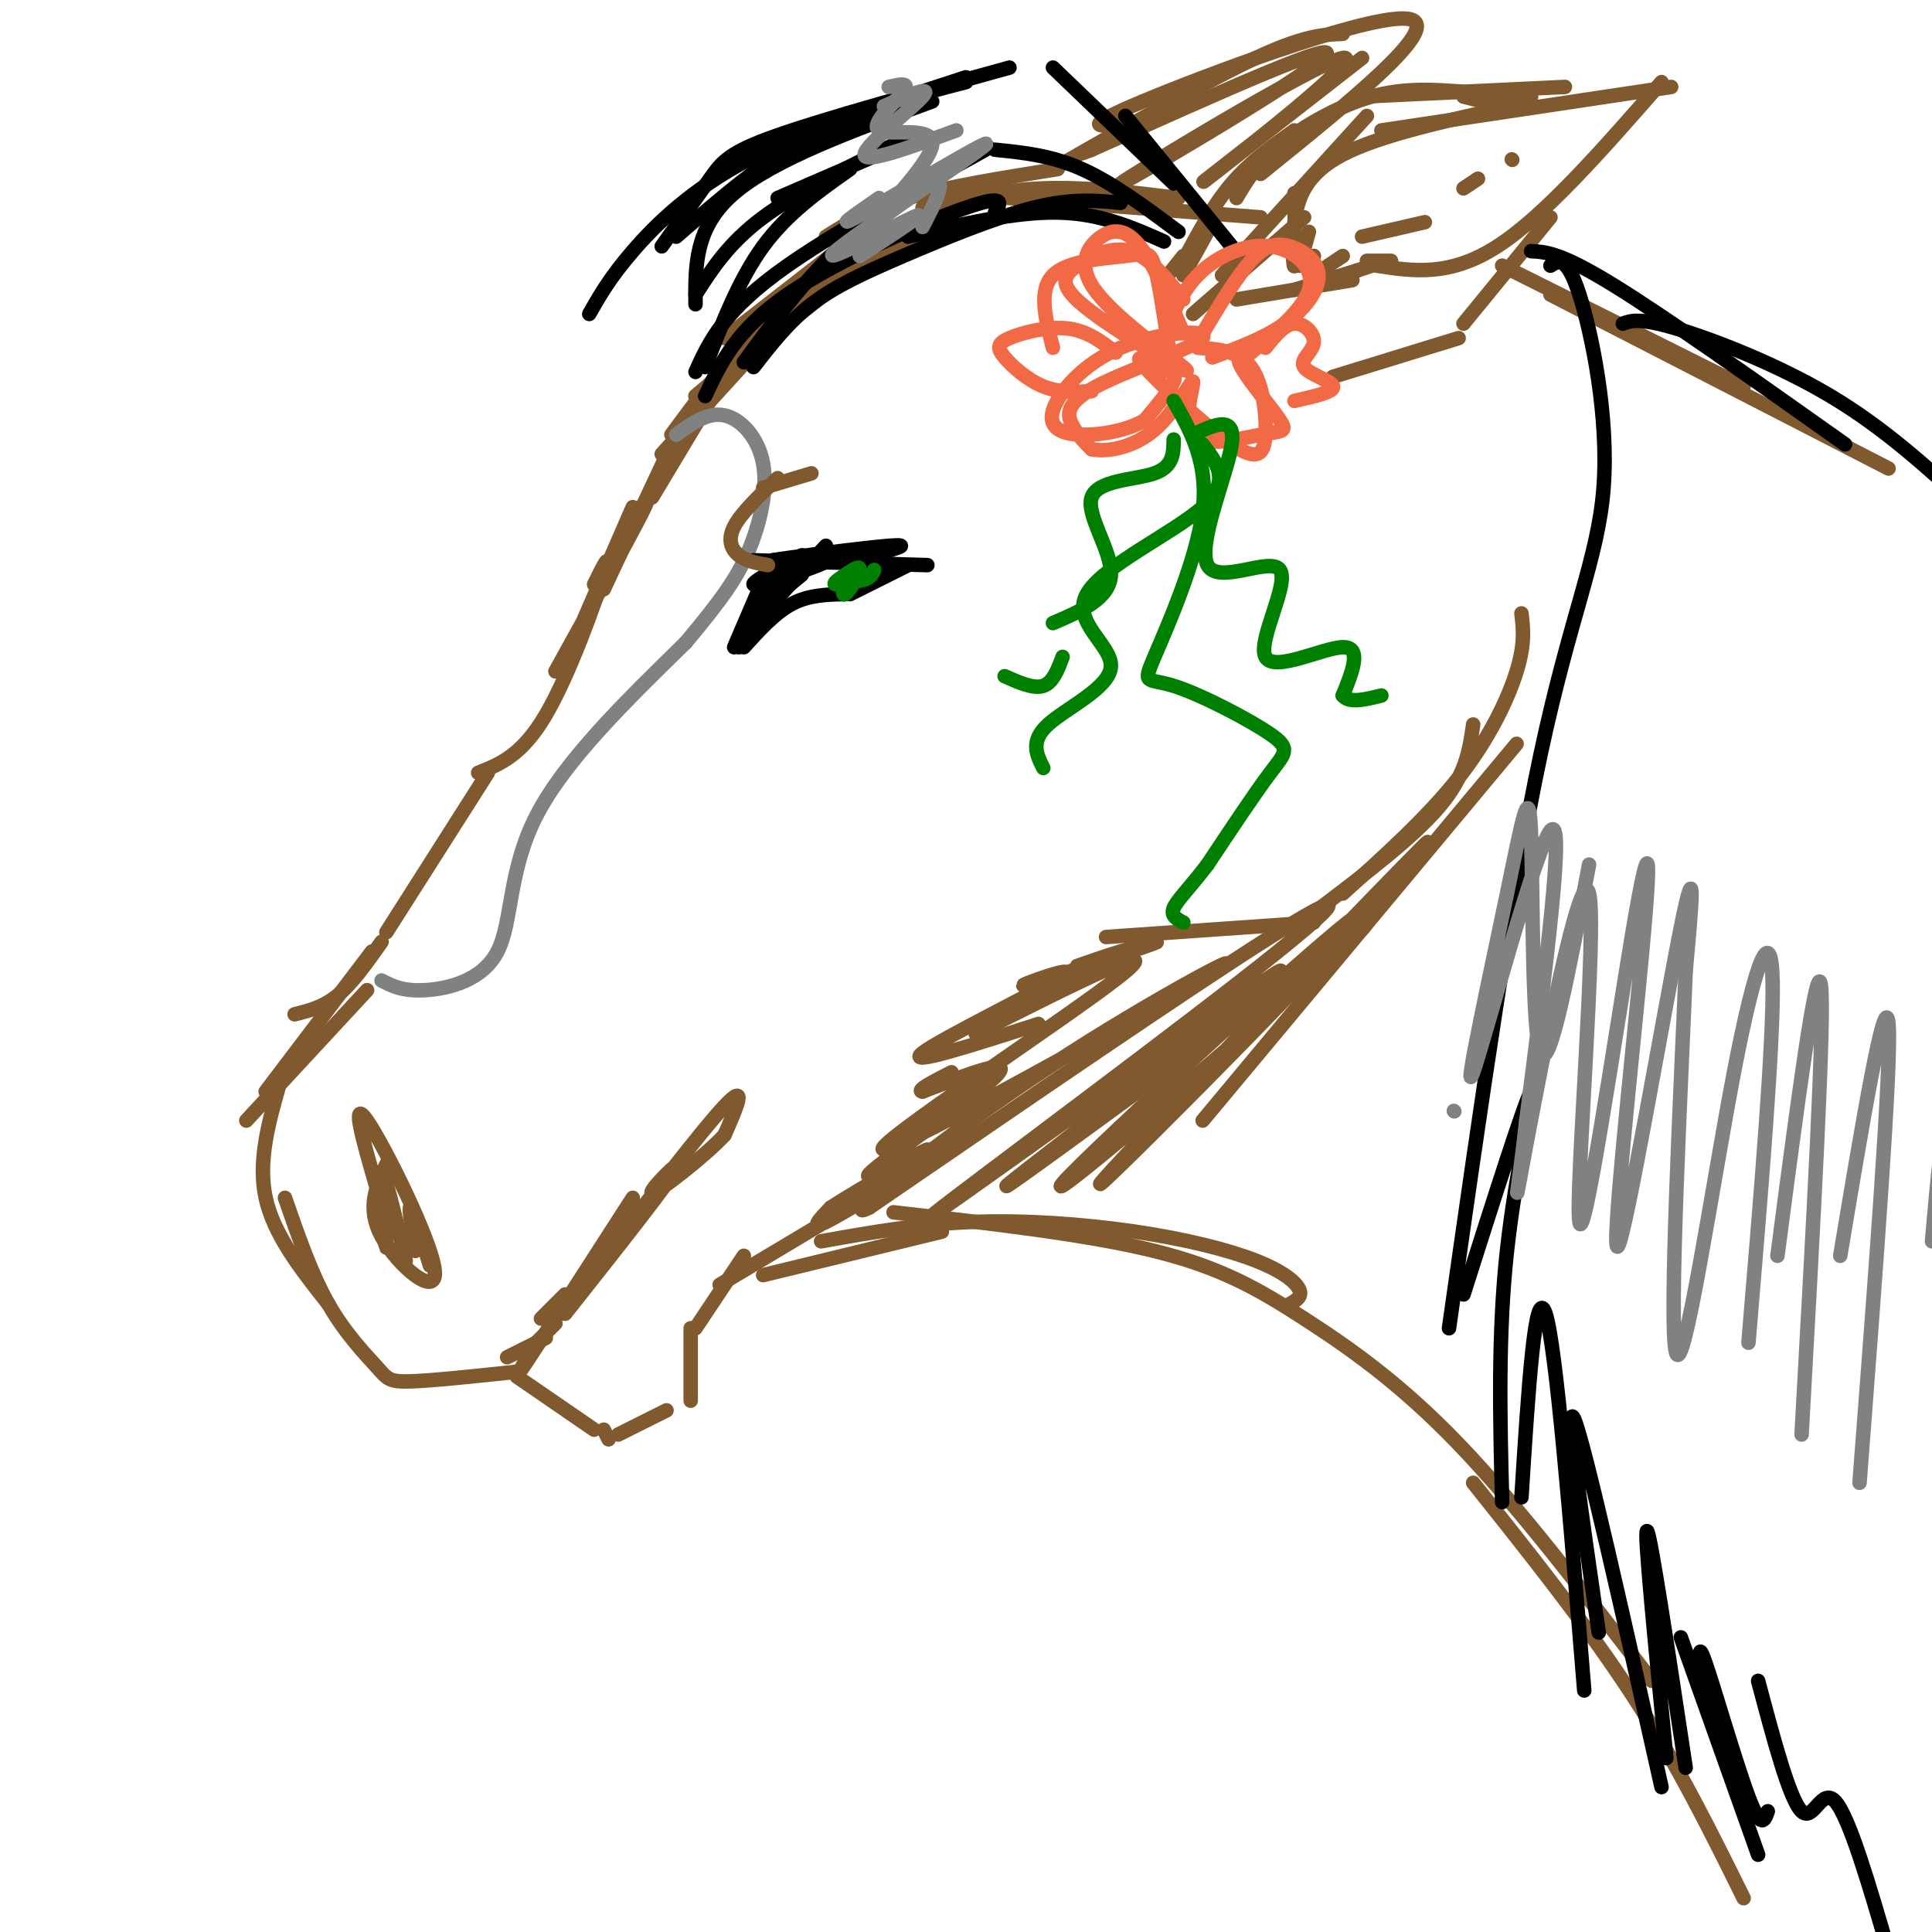 <svg viewBox='0 0 400 400' version='1.1' xmlns='http://www.w3.org/2000/svg' xmlns:xlink='http://www.w3.org/1999/xlink'><g fill='none' stroke='rgb(129,89,47)' stroke-width='3' stroke-linecap='round' stroke-linejoin='round'><path d='M177,49c0.000,0.000 -27.000,21.000 -27,21'/><path d='M189,50c-4.750,1.833 -9.500,3.667 -17,9c-7.500,5.333 -17.750,14.167 -28,23'/><path d='M191,45c0.000,0.000 -47.000,37.000 -47,37'/><path d='M182,50c-7.917,4.667 -15.833,9.333 -23,16c-7.167,6.667 -13.583,15.333 -20,24'/><path d='M168,60c0.000,0.000 -31.000,34.000 -31,34'/><path d='M150,78c0.000,0.000 -15.000,25.000 -15,25'/><path d='M140,90c0.000,0.000 -15.000,32.000 -15,32'/><path d='M131,105c0.000,0.000 -10.000,23.000 -10,23'/><path d='M130,109c2.750,-4.000 5.500,-8.000 3,-3c-2.500,5.000 -10.250,19.000 -18,33'/><path d='M123,121c1.867,-3.800 3.733,-7.600 2,-2c-1.733,5.600 -7.067,20.600 -12,29c-4.933,8.400 -9.467,10.200 -14,12'/><path d='M101,160c0.000,0.000 -21.000,33.000 -21,33'/><path d='M79,195c-3.000,4.250 -6.000,8.500 -9,11c-3.000,2.500 -6.000,3.250 -9,4'/><path d='M77,197c0.000,0.000 -22.000,29.000 -22,29'/><path d='M76,205c0.000,0.000 -25.000,27.000 -25,27'/><path d='M58,224c-2.333,8.167 -4.667,16.333 -3,24c1.667,7.667 7.333,14.833 13,22'/><path d='M59,248c2.750,7.929 5.500,15.857 9,22c3.500,6.143 7.750,10.500 10,13c2.250,2.500 2.500,3.143 7,3c4.500,-0.143 13.250,-1.071 22,-2'/><path d='M107,285c0.000,0.000 16.000,11.000 16,11'/><path d='M125,296c0.000,0.000 1.000,2.000 1,2'/><path d='M128,297c0.000,0.000 10.000,-5.000 10,-5'/><path d='M143,290c0.000,0.000 0.000,-15.000 0,-15'/><path d='M144,275c0.000,0.000 10.000,-15.000 10,-15'/><path d='M149,266c14.644,-8.756 29.289,-17.511 32,-19c2.711,-1.489 -6.511,4.289 -10,6c-3.489,1.711 -1.244,-0.644 1,-3'/><path d='M172,250c5.874,-3.813 20.059,-11.847 20,-12c-0.059,-0.153 -14.362,7.574 -12,5c2.362,-2.574 21.389,-15.450 26,-20c4.611,-4.550 -5.195,-0.775 -15,3'/><path d='M191,226c-1.500,-0.167 2.250,-2.083 6,-4'/><path d='M215,212c-13.877,4.474 -27.754,8.947 -24,6c3.754,-2.947 25.140,-13.316 29,-16c3.860,-2.684 -9.807,2.316 -8,2c1.807,-0.316 19.088,-5.947 25,-8c5.912,-2.053 0.456,-0.526 -5,1'/><path d='M232,197c-2.333,0.667 -5.667,1.833 -9,3'/><path d='M229,194c0.000,0.000 43.000,-3.000 43,-3'/><path d='M272,189c10.250,-7.750 20.500,-15.500 26,-22c5.500,-6.500 6.250,-11.750 7,-17'/><path d='M315,127c0.378,3.156 0.756,6.311 -1,12c-1.756,5.689 -5.644,13.911 -12,22c-6.356,8.089 -15.178,16.044 -24,24'/><path d='M268,40c0.089,7.000 0.179,14.000 0,15c-0.179,1.000 -0.625,-4.000 0,-9c0.625,-5.000 2.321,-10.000 10,-14c7.679,-4.000 21.339,-7.000 35,-10'/><path d='M286,27c0.000,0.000 60.000,-9.000 60,-9'/><path d='M344,17c-12.083,13.833 -24.167,27.667 -34,34c-9.833,6.333 -17.417,5.167 -25,4'/><path d='M288,54c0.000,0.000 -5.000,0.000 -5,0'/><path d='M311,22c0.000,0.000 -8.000,-2.000 -8,-2'/><path d='M303,19c-6.111,-0.444 -12.222,-0.889 -19,1c-6.778,1.889 -14.222,6.111 -19,10c-4.778,3.889 -6.889,7.444 -9,11'/><path d='M268,27c-4.583,3.250 -9.167,6.500 -13,11c-3.833,4.500 -6.917,10.250 -10,16'/><path d='M249,48c1.333,-1.750 2.667,-3.500 2,-2c-0.667,1.500 -3.333,6.250 -6,11'/><path d='M245,53c0.000,0.000 -4.000,5.000 -4,5'/><path d='M282,20c0.000,0.000 42.000,-2.000 42,-2'/><path d='M301,19c0.000,0.000 16.000,1.000 16,1'/><path d='M321,45c0.000,0.000 -18.000,22.000 -18,22'/><path d='M302,70c0.000,0.000 -26.000,8.000 -26,8'/><path d='M271,48c0.000,0.000 -2.000,7.000 -2,7'/><path d='M272,53c0.000,0.000 -1.000,2.000 -1,2'/><path d='M278,53c0.000,0.000 -6.000,4.000 -6,4'/><path d='M284,55c0.000,0.000 -9.000,3.000 -9,3'/><path d='M281,56c0.000,0.000 -13.000,4.000 -13,4'/><path d='M272,53c0.000,0.000 -3.000,2.000 -3,2'/><path d='M283,24c0.000,0.000 -30.000,33.000 -30,33'/><path d='M270,45c0.000,0.000 -23.000,20.000 -23,20'/><path d='M256,62c0.000,0.000 24.000,-4.000 24,-4'/><path d='M282,49c0.000,0.000 13.000,-3.000 13,-3'/><path d='M303,39c0.000,0.000 3.000,-2.000 3,-2'/><path d='M313,33c0.000,0.000 0.100,0.100 0.1,0.1'/><path d='M171,49c4.500,-2.833 9.000,-5.667 17,-8c8.000,-2.333 19.500,-4.167 31,-6'/><path d='M191,43c8.083,-1.833 16.167,-3.667 25,-4c8.833,-0.333 18.417,0.833 28,2'/><path d='M196,40c0.000,0.000 65.000,5.000 65,5'/><path d='M218,35c16.000,-9.167 32.000,-18.333 42,-23c10.000,-4.667 14.000,-4.833 18,-5'/><path d='M232,26c-0.637,0.012 -1.274,0.024 -3,0c-1.726,-0.024 -4.542,-0.083 10,-6c14.542,-5.917 46.440,-17.690 53,-16c6.560,1.690 -12.220,16.845 -31,32'/><path d='M282,12c-18.501,14.423 -37.002,28.845 -32,25c5.002,-3.845 33.506,-25.959 28,-25c-5.506,0.959 -45.021,24.989 -46,26c-0.979,1.011 36.577,-20.997 42,-26c5.423,-5.003 -21.289,6.998 -48,19'/><path d='M226,31c-6.500,2.500 1.250,-0.750 9,-4'/><path d='M311,55c0.000,0.000 50.000,25.000 50,25'/><path d='M321,61c0.000,0.000 70.000,36.000 70,36'/><path d='M158,264c0.000,0.000 37.000,-9.000 37,-9'/><path d='M170,257c9.935,-1.778 19.869,-3.557 31,-4c11.131,-0.443 23.458,0.448 34,2c10.542,1.552 19.300,3.764 25,6c5.700,2.236 8.343,4.496 9,6c0.657,1.504 -0.671,2.252 -2,3'/><path d='M185,251c20.030,2.280 40.060,4.560 54,8c13.940,3.440 21.792,8.042 31,14c9.208,5.958 19.774,13.274 32,26c12.226,12.726 26.113,30.863 40,49'/><path d='M305,307c11.833,14.833 23.667,29.667 33,44c9.333,14.333 16.167,28.167 23,42'/><path d='M314,154c0.000,0.000 -65.000,78.000 -65,78'/><path d='M284,187c9.681,-10.434 19.362,-20.868 2,-3c-17.362,17.868 -61.765,64.036 -58,61c3.765,-3.036 55.700,-55.278 54,-56c-1.700,-0.722 -57.035,50.075 -62,56c-4.965,5.925 40.438,-33.021 56,-47c15.562,-13.979 1.281,-2.989 -13,8'/><path d='M263,206c-19.043,13.740 -60.151,44.090 -54,39c6.151,-5.090 59.563,-45.621 56,-44c-3.563,1.621 -64.099,45.393 -71,50c-6.901,4.607 39.834,-29.952 63,-48c23.166,-18.048 22.762,-19.585 6,-9c-16.762,10.585 -49.881,33.293 -83,56'/><path d='M180,250c-7.785,3.997 14.251,-14.012 37,-29c22.749,-14.988 46.211,-26.956 33,-19c-13.211,7.956 -63.095,35.834 -67,36c-3.905,0.166 38.170,-27.381 49,-36c10.830,-8.619 -9.585,1.691 -30,12'/></g>
<g fill='none' stroke='rgb(128,130,130)' stroke-width='3' stroke-linecap='round' stroke-linejoin='round'><path d='M79,203c2.161,1.131 4.321,2.262 9,2c4.679,-0.262 11.875,-1.917 15,-8c3.125,-6.083 2.179,-16.595 8,-28c5.821,-11.405 18.411,-23.702 31,-36'/><path d='M142,133c7.463,-8.954 10.619,-13.338 13,-19c2.381,-5.662 3.987,-12.601 3,-18c-0.987,-5.399 -4.568,-9.257 -8,-10c-3.432,-0.743 -6.716,1.628 -10,4'/></g>
<g fill='none' stroke='rgb(0,0,0)' stroke-width='3' stroke-linecap='round' stroke-linejoin='round'><path d='M255,51c0.000,0.000 -22.000,-27.000 -22,-27'/><path d='M243,38c0.000,0.000 -25.000,-24.000 -25,-24'/><path d='M244,48c-6.833,-5.083 -13.667,-10.167 -20,-13c-6.333,-2.833 -12.167,-3.417 -18,-4'/><path d='M241,50c-6.583,-2.917 -13.167,-5.833 -22,-6c-8.833,-0.167 -19.917,2.417 -31,5'/><path d='M232,42c-5.048,-0.488 -10.095,-0.976 -18,1c-7.905,1.976 -18.667,6.417 -27,10c-8.333,3.583 -14.238,6.310 -19,10c-4.762,3.690 -8.381,8.345 -12,13'/><path d='M206,44c1.200,-1.956 2.400,-3.911 -6,-1c-8.400,2.911 -26.400,10.689 -37,18c-10.600,7.311 -13.800,14.156 -17,21'/><path d='M154,75c7.702,-10.512 15.405,-21.024 27,-30c11.595,-8.976 27.083,-16.417 23,-14c-4.083,2.417 -27.738,14.690 -41,24c-13.262,9.310 -16.131,15.655 -19,22'/><path d='M146,76c3.500,-9.083 7.000,-18.167 12,-25c5.000,-6.833 11.500,-11.417 18,-16'/><path d='M187,29c-10.917,5.333 -21.833,10.667 -29,16c-7.167,5.333 -10.583,10.667 -14,16'/><path d='M144,63c-0.083,-8.000 -0.167,-16.000 8,-23c8.167,-7.000 24.583,-13.000 41,-19'/><path d='M200,17c-11.000,2.833 -22.000,5.667 -32,11c-10.000,5.333 -19.000,13.167 -28,21'/><path d='M122,65c2.133,-3.756 4.267,-7.511 9,-13c4.733,-5.489 12.067,-12.711 24,-19c11.933,-6.289 28.467,-11.644 45,-17'/><path d='M209,14c-18.933,5.222 -37.867,10.444 -48,14c-10.133,3.556 -11.467,5.444 -14,9c-2.533,3.556 -6.267,8.778 -10,14'/><path d='M161,41c0.000,0.000 30.000,-13.000 30,-13'/><path d='M321,55c1.696,-1.060 3.393,-2.119 6,6c2.607,8.119 6.125,25.417 5,40c-1.125,14.583 -6.893,26.452 -13,55c-6.107,28.548 -12.554,73.774 -19,119'/><path d='M303,268c6.444,-20.244 12.889,-40.489 14,-42c1.111,-1.511 -3.111,15.711 -5,33c-1.889,17.289 -1.444,34.644 -1,52'/><path d='M315,310c1.417,-22.333 2.833,-44.667 5,-38c2.167,6.667 5.083,42.333 8,78'/><path d='M331,338c-3.583,-24.667 -7.167,-49.333 -5,-44c2.167,5.333 10.083,40.667 18,76'/><path d='M345,364c-2.333,-23.667 -4.667,-47.333 -4,-47c0.667,0.333 4.333,24.667 8,49'/><path d='M353,350c-0.911,-5.578 -1.822,-11.156 0,-6c1.822,5.156 6.378,21.044 9,28c2.622,6.956 3.311,4.978 4,3'/><path d='M317,52c3.083,0.167 6.167,0.333 17,7c10.833,6.667 29.417,19.833 48,33'/><path d='M336,67c1.733,-0.622 3.467,-1.244 11,1c7.533,2.244 20.867,7.356 32,14c11.133,6.644 20.067,14.822 29,23'/><path d='M348,339c0.000,0.000 16.000,45.000 16,45'/><path d='M364,348c3.267,12.311 6.533,24.622 9,27c2.467,2.378 4.133,-5.178 7,-2c2.867,3.178 6.933,17.089 11,31'/></g>
<g fill='none' stroke='rgb(128,130,130)' stroke-width='3' stroke-linecap='round' stroke-linejoin='round'><path d='M301,230c0.000,0.000 0.100,0.100 0.1,0.1'/><path d='M329,179c-4.059,21.511 -8.117,43.021 -10,39c-1.883,-4.021 -1.590,-33.575 -2,-45c-0.410,-11.425 -1.522,-4.722 -5,12c-3.478,16.722 -9.321,43.464 -7,37c2.321,-6.464 12.806,-46.132 16,-50c3.194,-3.868 -0.903,28.066 -5,60'/><path d='M316,232c-1.638,14.918 -3.233,22.212 0,5c3.233,-17.212 11.294,-58.930 13,-52c1.706,6.930 -2.942,62.507 -2,68c0.942,5.493 7.473,-39.097 11,-60c3.527,-20.903 4.048,-18.118 2,4c-2.048,22.118 -6.667,63.570 -5,61c1.667,-2.570 9.619,-49.163 13,-66c3.381,-16.837 2.190,-3.919 1,9'/><path d='M349,201c-0.882,22.257 -3.587,73.399 -2,79c1.587,5.601 7.466,-34.338 12,-58c4.534,-23.662 7.724,-31.046 8,-19c0.276,12.046 -2.362,43.523 -5,75'/><path d='M368,260c4.083,-31.083 8.167,-62.167 9,-56c0.833,6.167 -1.583,49.583 -4,93'/><path d='M381,260c4.667,-27.917 9.333,-55.833 10,-48c0.667,7.833 -2.667,51.417 -6,95'/><path d='M400,257c1.167,-13.250 2.333,-26.500 3,-21c0.667,5.500 0.833,29.750 1,54'/><path d='M178,53c7.604,-4.957 15.209,-9.914 11,-8c-4.209,1.914 -20.231,10.699 -16,7c4.231,-3.699 28.716,-19.880 31,-22c2.284,-2.120 -17.633,9.823 -25,14c-7.367,4.177 -2.183,0.589 3,-3'/><path d='M198,27c-9.533,3.489 -19.067,6.978 -19,5c0.067,-1.978 9.733,-9.422 12,-12c2.267,-2.578 -2.867,-0.289 -8,2'/><path d='M184,18c2.292,-0.543 4.584,-1.086 3,1c-1.584,2.086 -7.043,6.802 -5,8c2.043,1.198 11.589,-1.122 11,3c-0.589,4.122 -11.312,14.687 -12,16c-0.688,1.313 8.661,-6.625 12,-8c3.339,-1.375 0.670,3.812 -2,9'/></g>
<g fill='none' stroke='rgb(0,0,0)' stroke-width='3' stroke-linecap='round' stroke-linejoin='round'><path d='M166,119c-4.711,3.867 -9.422,7.733 -8,6c1.422,-1.733 8.978,-9.067 10,-10c1.022,-0.933 -4.489,4.533 -10,10'/><path d='M158,125c-0.333,0.500 3.833,-3.250 8,-7'/><path d='M171,113c0.000,0.000 -13.000,14.000 -13,14'/><path d='M166,115c-6.239,3.303 -12.478,6.606 -9,6c3.478,-0.606 16.675,-5.121 16,-6c-0.675,-0.879 -15.220,1.879 -14,2c1.220,0.121 18.206,-2.394 21,-3c2.794,-0.606 -8.603,0.697 -20,2'/><path d='M160,116c2.400,-0.444 18.400,-2.556 24,-3c5.600,-0.444 0.800,0.778 -4,2'/><path d='M156,116c0.000,0.000 36.000,1.000 36,1'/><path d='M166,115c0.000,0.000 21.000,2.000 21,2'/><path d='M188,117c0.000,0.000 -12.000,6.000 -12,6'/><path d='M175,123c-3.750,0.083 -7.500,0.167 -11,2c-3.500,1.833 -6.750,5.417 -10,9'/><path d='M158,120c0.000,0.000 -6.000,14.000 -6,14'/><path d='M158,125c0.000,0.000 -5.000,9.000 -5,9'/></g>
<g fill='none' stroke='rgb(129,89,47)' stroke-width='3' stroke-linecap='round' stroke-linejoin='round'><path d='M159,117c-2.222,-0.400 -4.444,-0.800 -6,-2c-1.556,-1.200 -2.444,-3.200 -1,-6c1.444,-2.800 5.222,-6.400 9,-10'/><path d='M158,101c0.000,0.000 10.000,-3.000 10,-3'/><path d='M80,241c-2.095,4.542 -4.190,9.083 -1,15c3.190,5.917 11.667,13.208 11,7c-0.667,-6.208 -10.476,-25.917 -14,-31c-3.524,-5.083 -0.762,4.458 2,14'/><path d='M78,246c0.881,5.988 2.083,13.958 2,12c-0.083,-1.958 -1.452,-13.845 -1,-15c0.452,-1.155 2.726,8.423 5,18'/><path d='M86,259c-0.750,-4.750 -1.500,-9.500 -1,-9c0.500,0.500 2.250,6.250 4,12'/><path d='M112,273c0.000,0.000 5.000,-5.000 5,-5'/><path d='M120,267c12.500,-16.333 25.000,-32.667 30,-38c5.000,-5.333 2.500,0.333 0,6'/><path d='M150,235c-3.964,4.298 -13.875,12.042 -15,12c-1.125,-0.042 6.536,-7.869 5,-5c-1.536,2.869 -12.268,16.435 -23,30'/><path d='M120,267c0.000,0.000 -4.000,5.000 -4,5'/><path d='M115,274c0.000,0.000 -6.000,6.000 -6,6'/><path d='M105,281c0.000,0.000 8.000,-4.000 8,-4'/><path d='M111,278c-2.667,4.500 -5.333,9.000 -2,4c3.333,-5.000 12.667,-19.500 22,-34'/></g>
<g fill='none' stroke='rgb(0,128,0)' stroke-width='3' stroke-linecap='round' stroke-linejoin='round'><path d='M175,119c-0.405,2.270 -0.810,4.539 0,4c0.810,-0.539 2.836,-3.887 3,-5c0.164,-1.113 -1.533,0.008 -3,1c-1.467,0.992 -2.705,1.855 -2,2c0.705,0.145 3.352,-0.427 6,-1'/><path d='M179,120c1.333,-0.500 1.667,-1.250 2,-2'/></g>
<g fill='none' stroke='rgb(242,105,70)' stroke-width='3' stroke-linecap='round' stroke-linejoin='round'><path d='M245,62c-3.537,-4.432 -7.075,-8.864 -11,-10c-3.925,-1.136 -8.238,1.026 -11,3c-2.762,1.974 -3.974,3.762 1,8c4.974,4.238 16.136,10.925 20,13c3.864,2.075 0.432,-0.463 -3,-3'/><path d='M241,73c-3.884,-3.054 -12.093,-9.190 -15,-14c-2.907,-4.810 -0.514,-8.295 2,-10c2.514,-1.705 5.147,-1.630 8,2c2.853,3.630 5.927,10.815 9,18'/><path d='M249,69c3.534,-5.887 7.069,-11.774 10,-15c2.931,-3.226 5.260,-3.793 8,-3c2.740,0.793 5.892,2.944 6,6c0.108,3.056 -2.826,7.016 -7,10c-4.174,2.984 -9.587,4.992 -15,7'/><path d='M248,72c4.247,0.295 8.495,0.590 11,4c2.505,3.410 3.268,9.934 3,14c-0.268,4.066 -1.566,5.672 -7,2c-5.434,-3.672 -15.003,-12.623 -18,-16c-2.997,-3.377 0.578,-1.178 3,0c2.422,1.178 3.692,1.337 3,3c-0.692,1.663 -3.346,4.832 -6,8'/><path d='M237,87c-3.379,2.027 -8.826,3.096 -13,3c-4.174,-0.096 -7.076,-1.356 -6,-5c1.076,-3.644 6.128,-9.673 14,-13c7.872,-3.327 18.564,-3.954 17,-2c-1.564,1.954 -15.383,6.488 -22,10c-6.617,3.512 -6.034,6.004 -5,8c1.034,1.996 2.517,3.498 4,5'/><path d='M226,93c3.024,0.653 8.584,-0.215 13,-4c4.416,-3.785 7.688,-10.489 8,-10c0.312,0.489 -2.336,8.170 0,11c2.336,2.830 9.657,0.810 14,0c4.343,-0.810 5.708,-0.410 4,-3c-1.708,-2.590 -6.488,-8.168 -8,-11c-1.512,-2.832 0.244,-2.916 2,-3'/><path d='M259,73c3.311,-2.818 10.589,-8.364 12,-13c1.411,-4.636 -3.043,-8.364 -8,-9c-4.957,-0.636 -10.416,1.818 -14,5c-3.584,3.182 -5.292,7.091 -7,11'/><path d='M242,72c-1.036,-6.929 -2.071,-13.857 -3,-17c-0.929,-3.143 -1.750,-2.500 -6,-2c-4.250,0.500 -11.929,0.857 -15,4c-3.071,3.143 -1.536,9.071 0,15'/><path d='M231,73c-2.946,-2.265 -5.892,-4.530 -10,-5c-4.108,-0.470 -9.380,0.853 -12,2c-2.620,1.147 -2.590,2.116 -1,4c1.590,1.884 4.740,4.681 8,6c3.260,1.319 6.630,1.159 10,1'/><path d='M262,72c1.962,-2.442 3.923,-4.884 6,-5c2.077,-0.116 4.268,2.093 4,4c-0.268,1.907 -2.995,3.514 -2,5c0.995,1.486 5.713,2.853 6,4c0.287,1.147 -3.856,2.073 -8,3'/></g>
<g fill='none' stroke='rgb(0,128,0)' stroke-width='3' stroke-linecap='round' stroke-linejoin='round'><path d='M243,83c3.633,6.433 7.266,12.867 6,23c-1.266,10.133 -7.430,23.967 -10,30c-2.570,6.033 -1.544,4.267 4,6c5.544,1.733 15.608,6.967 20,10c4.392,3.033 3.112,3.867 0,8c-3.112,4.133 -8.056,11.567 -13,19'/><path d='M250,179c-3.667,4.822 -6.333,7.378 -7,9c-0.667,1.622 0.667,2.311 2,3'/><path d='M247,90c4.461,-2.110 8.922,-4.221 8,2c-0.922,6.221 -7.228,20.772 -5,25c2.228,4.228 12.989,-1.867 15,1c2.011,2.867 -4.728,14.695 -3,18c1.728,3.305 11.922,-1.913 16,-2c4.078,-0.087 2.039,4.956 0,10'/><path d='M278,144c1.333,1.667 4.667,0.833 8,0'/><path d='M243,91c-0.030,2.810 -0.060,5.619 -4,7c-3.940,1.381 -11.792,1.333 -13,5c-1.208,3.667 4.226,11.048 4,16c-0.226,4.952 -6.113,7.476 -12,10'/><path d='M220,136c-1.000,2.667 -2.000,5.333 -4,6c-2.000,0.667 -5.000,-0.667 -8,-2'/><path d='M249,92c2.971,3.829 5.943,7.659 0,13c-5.943,5.341 -20.799,12.195 -24,18c-3.201,5.805 5.254,10.563 5,15c-0.254,4.437 -9.215,8.553 -13,12c-3.785,3.447 -2.392,6.223 -1,9'/></g>
</svg>